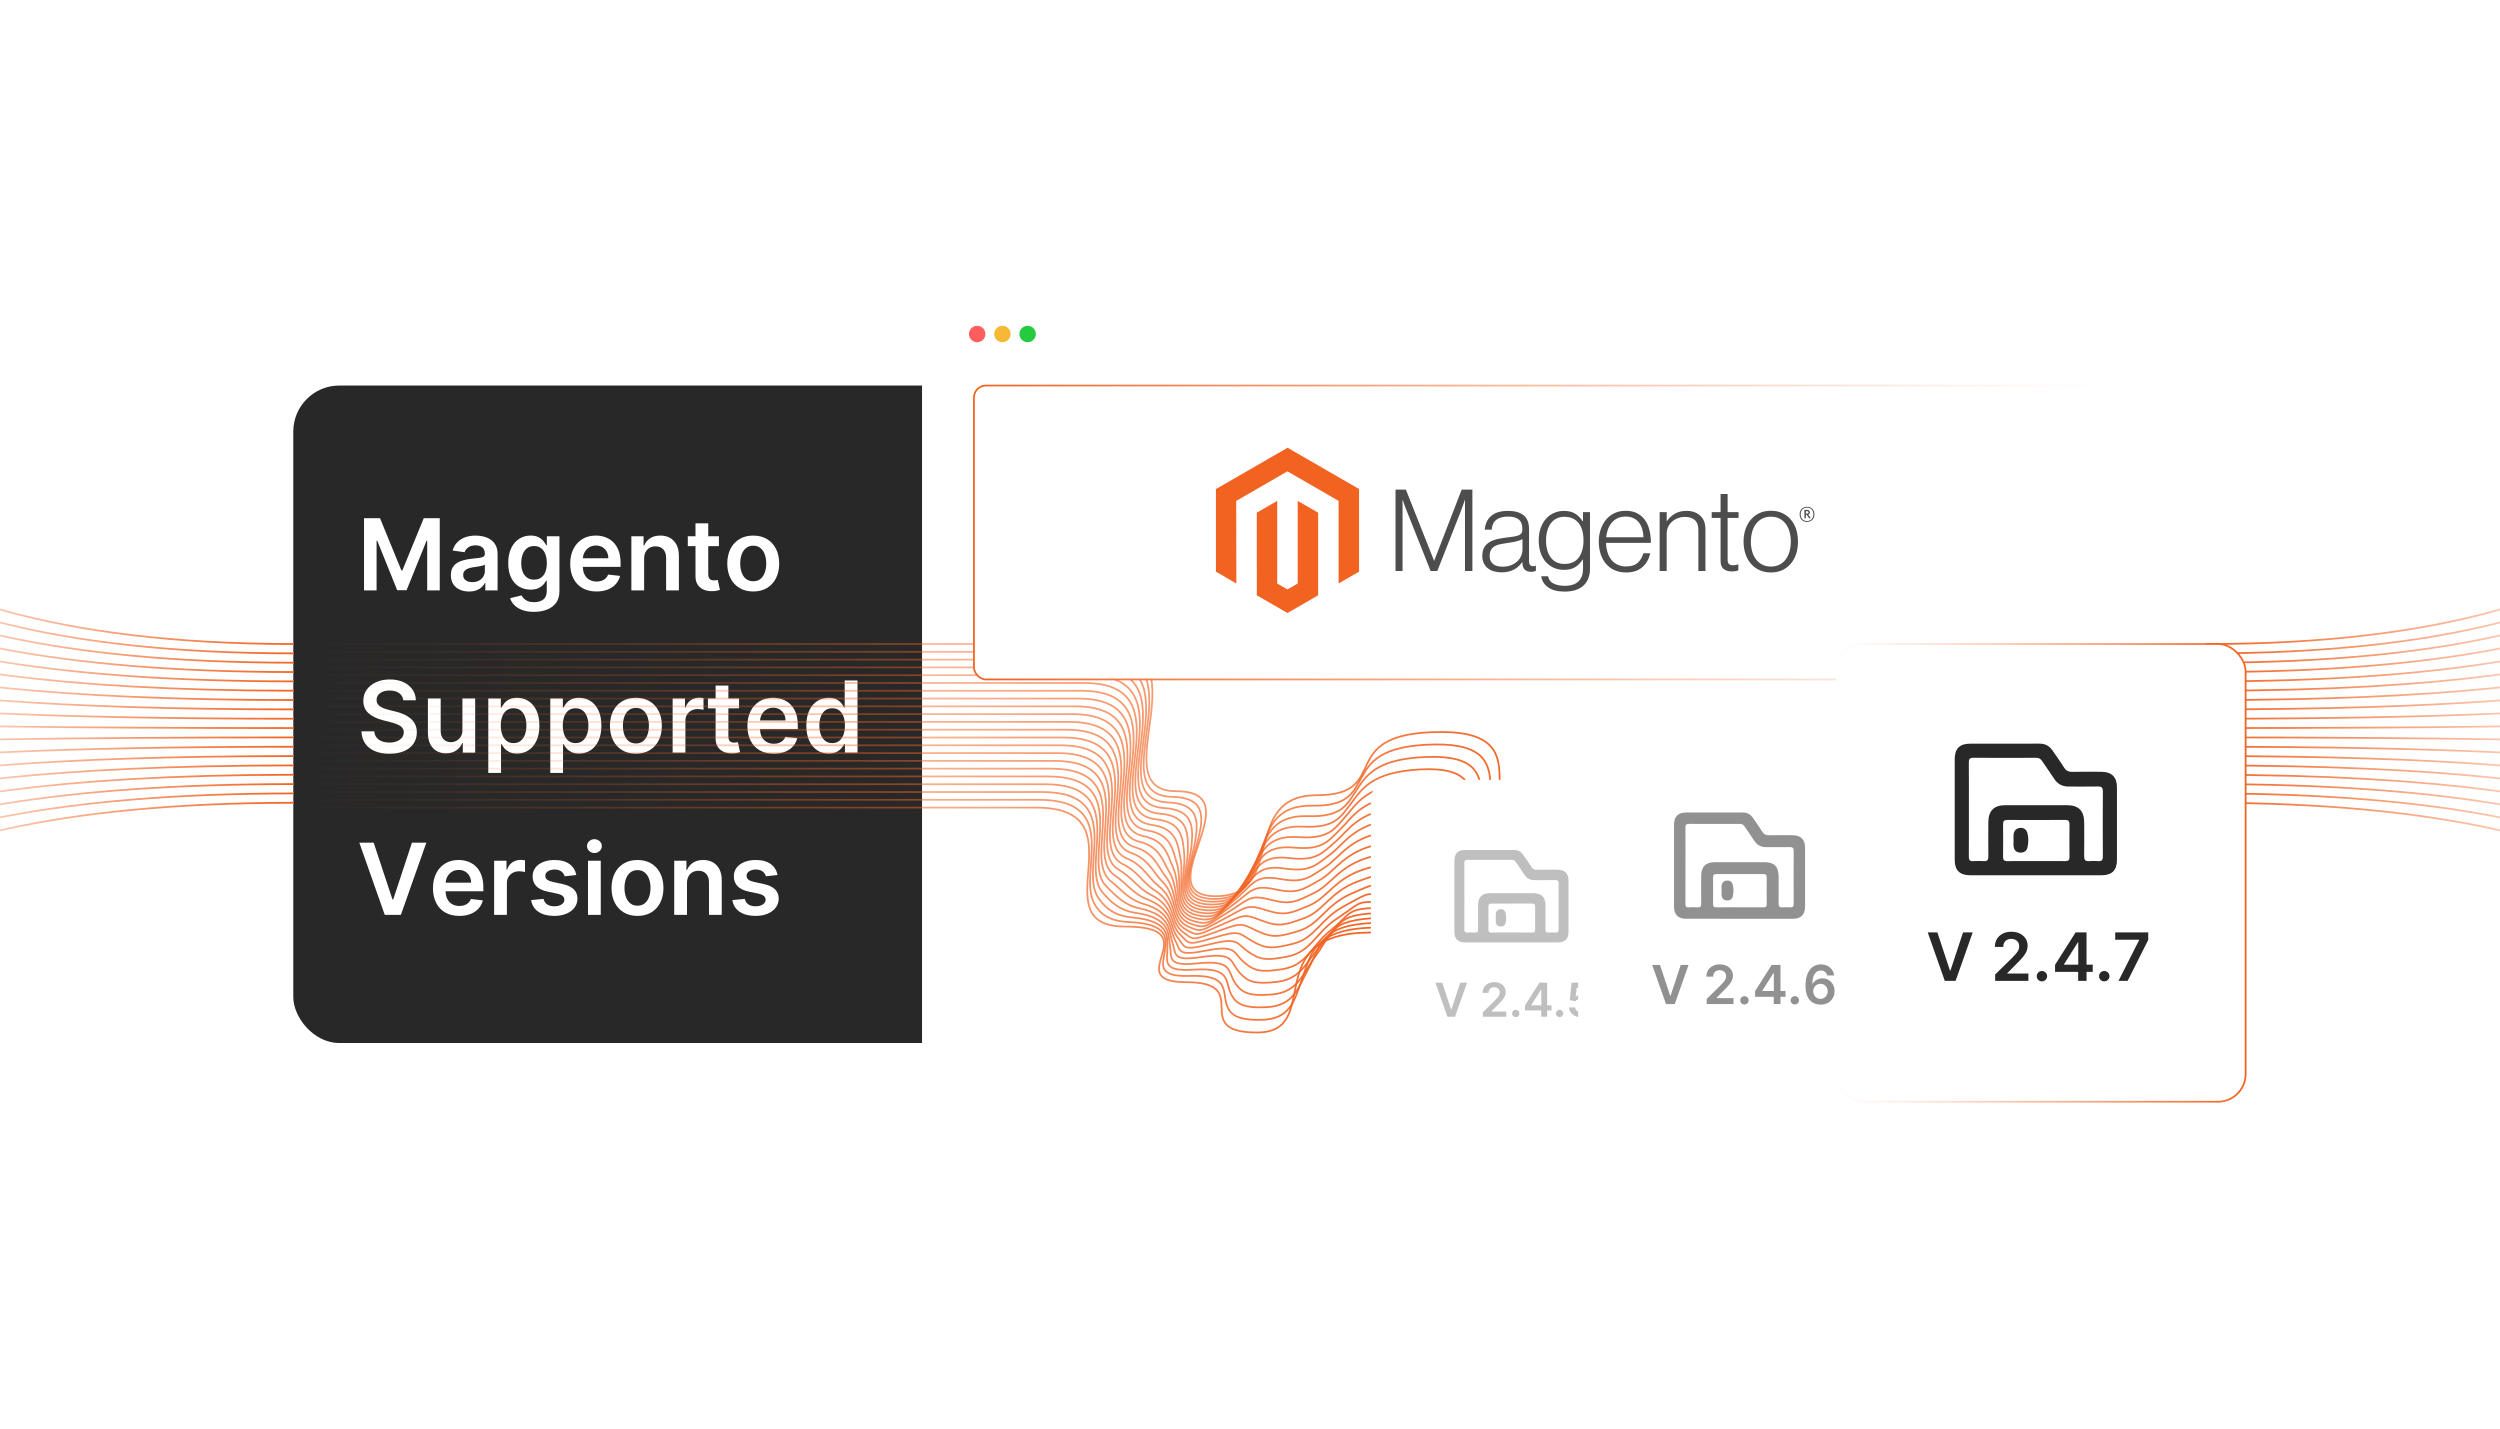 <?xml version="1.0" encoding="UTF-8"?><svg id="b" xmlns="http://www.w3.org/2000/svg" xmlns:xlink="http://www.w3.org/1999/xlink" viewBox="0 0 350 200"><defs><clipPath id="c"><rect width="350" height="200" fill="none"/></clipPath><linearGradient id="d" x1="-855.748" y1="75.621" x2="-783.024" y2="75.621" gradientTransform="translate(-474.172) rotate(-180) scale(1 -1)" gradientUnits="userSpaceOnUse"><stop offset="0" stop-color="#f26322" stop-opacity="0"/><stop offset=".099" stop-color="#f26322" stop-opacity=".062"/><stop offset=".288" stop-color="#f26322" stop-opacity=".224"/><stop offset=".549" stop-color="#f26322" stop-opacity=".487"/><stop offset=".868" stop-color="#f26322" stop-opacity=".844"/><stop offset="1" stop-color="#f26322"/></linearGradient><linearGradient id="e" x1="-855.747" y1="78.472" y2="78.472" xlink:href="#d"/><linearGradient id="f" x1="-855.747" y1="81.324" y2="81.324" xlink:href="#d"/><linearGradient id="g" x1="-855.746" y1="84.174" y2="84.174" xlink:href="#d"/><linearGradient id="h" x1="-855.745" y1="87.025" y2="87.025" xlink:href="#d"/><linearGradient id="i" x1="-855.744" y1="89.874" y2="89.874" xlink:href="#d"/><linearGradient id="j" x1="-855.74" y1="92.722" x2="-783.024" y2="92.722" xlink:href="#d"/><linearGradient id="k" x1="-855.733" y1="95.567" y2="95.567" xlink:href="#d"/><linearGradient id="l" x1="-855.715" y1="98.407" y2="98.407" xlink:href="#d"/><linearGradient id="m" x1="-855.663" y1="101.243" y2="101.243" xlink:href="#d"/><linearGradient id="n" x1="-855.671" y1="104.088" y2="104.088" xlink:href="#d"/><linearGradient id="o" x1="-855.717" y1="106.924" y2="106.924" xlink:href="#d"/><linearGradient id="p" x1="-855.734" y1="109.765" y2="109.765" xlink:href="#d"/><linearGradient id="q" x1="-855.741" y1="112.61" y2="112.61" xlink:href="#d"/><linearGradient id="r" x1="-855.744" y1="115.458" y2="115.458" xlink:href="#d"/><linearGradient id="s" x1="-855.745" y1="118.307" y2="118.307" xlink:href="#d"/><linearGradient id="t" x1="-855.746" y1="121.157" y2="121.157" xlink:href="#d"/><linearGradient id="u" x1="-855.747" y1="124.008" y2="124.008" xlink:href="#d"/><filter id="v" x="122.446" y="32.686" width="185.76" height="134.88" filterUnits="userSpaceOnUse"><feOffset dx="0" dy="0"/><feGaussianBlur result="w" stdDeviation="2.064"/><feFlood flood-color="#f26322" flood-opacity=".3"/><feComposite in2="w" operator="in"/><feComposite in="SourceGraphic"/></filter><linearGradient id="x" x1="41.061" y1="107.816" x2="215.422" y2="107.816" gradientUnits="userSpaceOnUse"><stop offset="0" stop-color="#f26322" stop-opacity="0"/><stop offset=".099" stop-color="#f26322" stop-opacity=".062"/><stop offset=".288" stop-color="#f26322" stop-opacity=".224"/><stop offset=".549" stop-color="#f26322" stop-opacity=".487"/><stop offset=".868" stop-color="#f26322" stop-opacity=".844"/><stop offset="1" stop-color="#f26322"/></linearGradient><linearGradient id="y" x1="41.061" y1="108.554" x2="214.303" y2="108.554" gradientTransform="matrix(1,0,0,1,0,0)" xlink:href="#d"/><linearGradient id="z" x1="41.061" y1="109.294" x2="213.185" y2="109.294" gradientUnits="userSpaceOnUse"><stop offset="0" stop-color="#f26322" stop-opacity="0"/><stop offset=".099" stop-color="#f26322" stop-opacity=".062"/><stop offset=".288" stop-color="#f26322" stop-opacity=".224"/><stop offset=".549" stop-color="#f26322" stop-opacity=".487"/><stop offset=".868" stop-color="#f26322" stop-opacity=".844"/><stop offset="1" stop-color="#f26322"/></linearGradient><linearGradient id="aa" x1="41.061" y1="110.037" x2="212.066" y2="110.037" gradientTransform="matrix(1,0,0,1,0,0)" xlink:href="#d"/><linearGradient id="ab" y1="110.783" x2="210.947" y2="110.783" xlink:href="#z"/><linearGradient id="ac" x1="41.061" y1="111.532" x2="209.829" y2="111.532" gradientTransform="matrix(1,0,0,1,0,0)" xlink:href="#d"/><linearGradient id="ad" x1="41.061" y1="112.287" x2="208.71" y2="112.287" gradientUnits="userSpaceOnUse"><stop offset="0" stop-color="#f26322" stop-opacity="0"/><stop offset=".099" stop-color="#f26322" stop-opacity=".062"/><stop offset=".288" stop-color="#f26322" stop-opacity=".224"/><stop offset=".549" stop-color="#f26322" stop-opacity=".487"/><stop offset=".868" stop-color="#f26322" stop-opacity=".844"/><stop offset="1" stop-color="#f26322"/></linearGradient><linearGradient id="ae" x1="41.061" y1="113.046" x2="207.591" y2="113.046" gradientTransform="matrix(1,0,0,1,0,0)" xlink:href="#d"/><linearGradient id="af" y1="113.814" x2="206.473" y2="113.814" xlink:href="#z"/><linearGradient id="ag" x1="41.061" y1="114.59" x2="205.354" y2="114.59" gradientTransform="matrix(1,0,0,1,0,0)" xlink:href="#d"/><linearGradient id="ah" y1="115.379" x2="204.236" y2="115.379" xlink:href="#ad"/><linearGradient id="ai" x1="41.061" y1="116.183" x2="203.117" y2="116.183" gradientTransform="matrix(1,0,0,1,0,0)" xlink:href="#d"/><linearGradient id="aj" y1="117.005" x2="201.998" y2="117.005" xlink:href="#ad"/><linearGradient id="ak" y1="117.849" x2="200.88" y2="117.849" xlink:href="#z"/><linearGradient id="al" y1="119.034" x2="199.761" y2="119.034" xlink:href="#z"/><linearGradient id="am" x1="41.061" y1="120.393" x2="198.642" y2="120.393" gradientTransform="matrix(1,0,0,1,0,0)" xlink:href="#d"/><linearGradient id="an" x1="41.061" y1="121.764" x2="197.524" y2="121.764" gradientTransform="matrix(1,0,0,1,0,0)" xlink:href="#d"/><linearGradient id="ao" x1="41.061" y1="123.148" x2="196.405" y2="123.148" gradientTransform="matrix(1,0,0,1,0,0)" xlink:href="#d"/><linearGradient id="ap" x1="41.061" y1="124.546" x2="195.286" y2="124.546" gradientTransform="matrix(1,0,0,1,0,0)" xlink:href="#d"/><linearGradient id="aq" y1="125.957" x2="194.168" y2="125.957" xlink:href="#z"/><linearGradient id="ar" x1="41.061" y1="127.377" x2="193.049" y2="127.377" gradientTransform="matrix(1,0,0,1,0,0)" xlink:href="#d"/><linearGradient id="as" x1="41.061" y1="128.806" x2="191.931" y2="128.806" gradientUnits="userSpaceOnUse"><stop offset="0" stop-color="#f26322" stop-opacity="0"/><stop offset=".099" stop-color="#f26322" stop-opacity=".062"/><stop offset=".288" stop-color="#f26322" stop-opacity=".224"/><stop offset=".549" stop-color="#f26322" stop-opacity=".487"/><stop offset=".868" stop-color="#f26322" stop-opacity=".844"/><stop offset="1" stop-color="#f26322"/></linearGradient><filter id="at" x="186.734" y="104.174" width="50.4" height="55.2" filterUnits="userSpaceOnUse"><feOffset dx="0" dy="0"/><feGaussianBlur result="au" stdDeviation="1.595"/><feFlood flood-color="#aaa" flood-opacity=".3"/><feComposite in2="au" operator="in"/><feComposite in="SourceGraphic"/></filter><linearGradient id="av" x1="136.228" y1="74.55" x2="294.353" y2="74.55" gradientUnits="userSpaceOnUse"><stop offset="0" stop-color="#f26322"/><stop offset=".132" stop-color="#f26322" stop-opacity=".844"/><stop offset=".451" stop-color="#f26322" stop-opacity=".487"/><stop offset=".712" stop-color="#f26322" stop-opacity=".224"/><stop offset=".901" stop-color="#f26322" stop-opacity=".062"/><stop offset="1" stop-color="#f26322" stop-opacity="0"/></linearGradient><filter id="aw" x="215.302" y="96.742" width="57.6" height="63.36" filterUnits="userSpaceOnUse"><feOffset dx="0" dy="0"/><feGaussianBlur result="ax" stdDeviation="1.833"/><feFlood flood-color="#aaa" flood-opacity=".3"/><feComposite in2="ax" operator="in"/><feComposite in="SourceGraphic"/></filter><filter id="ay" x="250.606" y="83.566" width="70.08" height="77.28" filterUnits="userSpaceOnUse"><feOffset dx="0" dy="0"/><feGaussianBlur result="az" stdDeviation="2.064"/><feFlood flood-color="#f26322" flood-opacity=".3"/><feComposite in2="az" operator="in"/><feComposite in="SourceGraphic"/></filter><linearGradient id="ba" x1="256.915" y1="122.204" x2="314.513" y2="122.204" gradientTransform="matrix(1,0,0,1,0,0)" xlink:href="#d"/><filter id="bb" x="249.994" y="82.954" width="72" height="78.72" filterUnits="userSpaceOnUse"><feOffset dx="0" dy="0"/><feGaussianBlur result="bc" stdDeviation="2.269"/><feFlood flood-color="#aaa" flood-opacity=".3"/><feComposite in2="bc" operator="in"/><feComposite in="SourceGraphic"/></filter><linearGradient id="bd" x1="-31.576" y1="75.621" x2="41.148" y2="75.621" gradientTransform="matrix(1,0,0,1,0,0)" xlink:href="#d"/><linearGradient id="be" x1="-31.576" y1="78.472" x2="41.148" y2="78.472" gradientTransform="matrix(1,0,0,1,0,0)" xlink:href="#d"/><linearGradient id="bf" x1="-31.575" y1="81.324" x2="41.148" y2="81.324" gradientTransform="matrix(1,0,0,1,0,0)" xlink:href="#d"/><linearGradient id="bg" x1="-31.575" y1="84.174" x2="41.148" y2="84.174" gradientTransform="matrix(1,0,0,1,0,0)" xlink:href="#d"/><linearGradient id="bh" x1="-31.574" y1="87.025" x2="41.148" y2="87.025" gradientTransform="matrix(1,0,0,1,0,0)" xlink:href="#d"/><linearGradient id="bi" x1="-31.572" y1="89.874" x2="41.148" y2="89.874" gradientTransform="matrix(1,0,0,1,0,0)" xlink:href="#d"/><linearGradient id="bj" x1="-31.569" y1="92.722" x2="41.148" y2="92.722" gradientTransform="matrix(1,0,0,1,0,0)" xlink:href="#d"/><linearGradient id="bk" x1="-31.561" y1="95.567" x2="41.148" y2="95.567" gradientTransform="matrix(1,0,0,1,0,0)" xlink:href="#d"/><linearGradient id="bl" x1="-31.543" y1="98.407" x2="41.148" y2="98.407" gradientTransform="matrix(1,0,0,1,0,0)" xlink:href="#d"/><linearGradient id="bm" x1="-31.491" y1="101.243" x2="41.148" y2="101.243" gradientTransform="matrix(1,0,0,1,0,0)" xlink:href="#d"/><linearGradient id="bn" x1="-31.499" y1="104.088" x2="41.148" y2="104.088" gradientTransform="matrix(1,0,0,1,0,0)" xlink:href="#d"/><linearGradient id="bo" x1="-31.546" y1="106.924" x2="41.148" y2="106.924" gradientTransform="matrix(1,0,0,1,0,0)" xlink:href="#d"/><linearGradient id="bp" x1="-31.562" y1="109.765" x2="41.148" y2="109.765" gradientTransform="matrix(1,0,0,1,0,0)" xlink:href="#d"/><linearGradient id="bq" x1="-31.569" y1="112.61" x2="41.148" y2="112.61" gradientTransform="matrix(1,0,0,1,0,0)" xlink:href="#d"/><linearGradient id="br" x1="-31.572" y1="115.458" x2="41.148" y2="115.458" gradientTransform="matrix(1,0,0,1,0,0)" xlink:href="#d"/><linearGradient id="bs" x1="-31.574" y1="118.307" x2="41.148" y2="118.307" gradientTransform="matrix(1,0,0,1,0,0)" xlink:href="#d"/><linearGradient id="bt" x1="-31.575" y1="121.157" x2="41.148" y2="121.157" gradientTransform="matrix(1,0,0,1,0,0)" xlink:href="#d"/><linearGradient id="bu" x1="-31.576" y1="124.008" x2="41.148" y2="124.008" gradientTransform="matrix(1,0,0,1,0,0)" xlink:href="#d"/></defs><g clip-path="url(#c)"><path d="M381.453,60.97s-4.288,29.196-72.601,29.196" fill="none" stroke="url(#d)" stroke-miterlimit="10" stroke-width=".249"/><path d="M381.453,65.368s-4.288,26.105-72.601,26.105" fill="none" stroke="url(#e)" stroke-miterlimit="10" stroke-width=".249"/><path d="M381.453,69.766s-4.288,23.014-72.601,23.014" fill="none" stroke="url(#f)" stroke-miterlimit="10" stroke-width=".249"/><path d="M381.453,74.163s-4.288,19.924-72.601,19.924" fill="none" stroke="url(#g)" stroke-miterlimit="10" stroke-width=".249"/><path d="M381.453,78.561s-4.288,16.833-72.601,16.833" fill="none" stroke="url(#h)" stroke-miterlimit="10" stroke-width=".249"/><path d="M381.453,82.959s-4.288,13.742-72.601,13.742" fill="none" stroke="url(#i)" stroke-miterlimit="10" stroke-width=".249"/><path d="M381.453,87.357s-4.288,10.652-72.601,10.652" fill="none" stroke="url(#j)" stroke-miterlimit="10" stroke-width=".249"/><path d="M381.453,91.754s-4.288,7.561-72.601,7.561" fill="none" stroke="url(#k)" stroke-miterlimit="10" stroke-width=".249"/><path d="M381.453,96.152s-4.288,4.471-72.601,4.471" fill="none" stroke="url(#l)" stroke-miterlimit="10" stroke-width=".249"/><path d="M381.453,100.55s-4.288,1.38-72.601,1.38" fill="none" stroke="url(#m)" stroke-miterlimit="10" stroke-width=".249"/><path d="M381.453,104.948s-4.288-1.711-72.601-1.711" fill="none" stroke="url(#n)" stroke-miterlimit="10" stroke-width=".249"/><path d="M381.453,109.345s-4.288-4.801-72.601-4.801" fill="none" stroke="url(#o)" stroke-miterlimit="10" stroke-width=".249"/><path d="M381.453,113.743s-4.288-7.892-72.601-7.892" fill="none" stroke="url(#p)" stroke-miterlimit="10" stroke-width=".249"/><path d="M381.453,118.141s-4.288-10.982-72.601-10.982" fill="none" stroke="url(#q)" stroke-miterlimit="10" stroke-width=".249"/><path d="M381.453,122.539s-4.288-14.073-72.601-14.073" fill="none" stroke="url(#r)" stroke-miterlimit="10" stroke-width=".249"/><path d="M381.453,126.936s-4.288-17.164-72.601-17.164" fill="none" stroke="url(#s)" stroke-miterlimit="10" stroke-width=".249"/><path d="M381.453,131.334s-4.288-20.254-72.601-20.254" fill="none" stroke="url(#t)" stroke-miterlimit="10" stroke-width=".249"/><path d="M381.453,135.732s-4.288-23.345-72.601-23.345" fill="none" stroke="url(#u)" stroke-miterlimit="10" stroke-width=".249"/><rect x="41.061" y="53.975" width="163.063" height="92.049" rx="6.446" ry="6.446" fill="#282828"/><rect x="129.086" y="39.078" width="172.638" height="121.844" rx="5.442" ry="5.442" fill="#fff" filter="url(#v)"/><circle cx="136.806" cy="46.762" r="1.151" fill="#ff5d5e"/><circle cx="140.338" cy="46.762" r="1.151" fill="#f5b935"/><circle cx="143.87" cy="46.762" r="1.151" fill="#24cb3f"/><path d="M50.963,72.552h2.24l3.001,7.324h.118l3.001-7.324h2.241v10.107h-1.757v-6.944h-.094l-2.793,6.914h-1.312l-2.793-6.929h-.094v6.958h-1.757v-10.107Z" fill="#fff"/><path d="M65.66,82.812c-.48,0-.912-.086-1.295-.259-.383-.173-.686-.429-.908-.768-.222-.339-.333-.757-.333-1.253,0-.428.079-.781.237-1.061.158-.28.373-.503.646-.671.273-.168.582-.295.926-.382.344-.087.7-.15,1.068-.19.444-.046.804-.088,1.081-.126.276-.038.478-.097.605-.178.127-.081.19-.206.19-.377v-.03c0-.372-.11-.66-.331-.863-.22-.204-.538-.306-.952-.306-.438,0-.784.095-1.039.286s-.427.416-.516.676l-1.668-.237c.131-.461.349-.847.651-1.158.303-.31.673-.544,1.11-.701s.921-.234,1.451-.234c.365,0,.729.043,1.091.128s.692.226.992.422c.299.196.54.461.723.797.183.336.274.755.274,1.259v5.073h-1.717v-1.042h-.059c-.109.211-.261.407-.457.59s-.441.329-.735.44c-.294.11-.639.165-1.034.165ZM66.124,81.499c.359,0,.67-.072.933-.215s.466-.333.609-.57.215-.495.215-.775v-.893c-.056.046-.151.088-.284.128-.133.04-.282.074-.446.104-.165.029-.328.056-.489.079s-.301.043-.419.06c-.267.036-.505.095-.716.177-.21.083-.377.197-.498.343-.122.146-.183.335-.183.565,0,.329.12.578.36.745.24.168.546.252.918.252Z" fill="#fff"/><path d="M74.76,85.66c-.642,0-1.193-.086-1.653-.259-.461-.173-.831-.404-1.11-.694-.28-.29-.474-.61-.583-.962l1.609-.39c.072.148.178.295.316.442.138.146.325.268.56.365.235.097.532.145.891.145.507,0,.926-.123,1.259-.368.332-.245.498-.647.498-1.206v-1.437h-.089c-.092.185-.226.373-.402.568-.176.194-.408.357-.696.488-.288.132-.649.198-1.083.198-.583,0-1.109-.138-1.581-.412-.472-.275-.847-.686-1.125-1.234-.278-.548-.417-1.235-.417-2.061,0-.833.139-1.536.417-2.11.278-.574.654-1.01,1.128-1.308.474-.298,1.002-.447,1.584-.447.444,0,.81.075,1.098.225.288.15.518.329.689.538s.301.405.39.59h.099v-1.254h1.762v7.704c0,.648-.155,1.184-.464,1.609-.31.424-.732.742-1.269.952s-1.145.316-1.826.316ZM74.775,81.149c.378,0,.701-.092.967-.276.267-.184.469-.449.607-.794.138-.346.207-.76.207-1.244,0-.477-.068-.895-.205-1.253-.137-.359-.337-.638-.602-.837-.265-.199-.59-.298-.975-.298-.398,0-.731.103-.997.311-.267.207-.467.491-.602.851s-.202.769-.202,1.227c0,.464.068.87.205,1.216.137.347.339.617.607.81s.598.289.99.289Z" fill="#fff"/><path d="M83.51,82.807c-.76,0-1.415-.159-1.967-.476s-.975-.768-1.27-1.353c-.296-.584-.444-1.272-.444-2.065,0-.78.149-1.465.447-2.056.297-.59.714-1.051,1.251-1.382.536-.331,1.166-.496,1.89-.496.467,0,.909.075,1.325.225.416.15.785.381,1.105.693s.573.71.757,1.192.276,1.055.276,1.72v.548h-6.213v-1.204h4.501c-.003-.342-.078-.647-.222-.915-.145-.268-.346-.479-.605-.634-.258-.154-.559-.232-.901-.232-.365,0-.686.088-.962.264-.276.176-.491.406-.644.691-.153.285-.231.597-.234.935v1.051c0,.441.081.819.242,1.133.161.314.386.554.676.721.29.166.628.249,1.017.249.26,0,.495-.037.706-.111.21-.074.393-.184.548-.329.154-.144.272-.324.35-.538l1.668.188c-.105.441-.305.825-.6,1.152-.294.327-.67.581-1.127.76-.458.18-.981.269-1.569.269Z" fill="#fff"/><path d="M90.178,78.218v4.441h-1.787v-7.581h1.708v1.288h.089c.174-.424.453-.762.836-1.012s.858-.375,1.424-.375c.523,0,.98.112,1.37.335.39.224.692.548.908.973.215.424.321.939.318,1.544v4.827h-1.786v-4.55c0-.506-.131-.903-.393-1.19-.262-.286-.623-.429-1.083-.429-.313,0-.59.068-.832.205-.242.137-.431.334-.568.59-.136.257-.205.568-.205.933Z" fill="#fff"/><path d="M100.649,75.079v1.382h-4.357v-1.382h4.357ZM97.368,73.263h1.787v7.116c0,.24.037.424.111.55.074.127.172.213.293.259.122.046.257.069.405.069.112,0,.215-.008.309-.025s.166-.031.215-.044l.301,1.397c-.095.033-.231.069-.407.109-.176.04-.391.062-.644.069-.447.013-.851-.055-1.209-.205-.358-.15-.643-.383-.851-.698-.209-.316-.312-.711-.309-1.185v-7.413Z" fill="#fff"/><path d="M105.452,82.807c-.74,0-1.382-.163-1.925-.488s-.963-.782-1.261-1.367c-.298-.585-.447-1.27-.447-2.053,0-.783.149-1.469.447-2.058.297-.589.718-1.046,1.261-1.372s1.185-.489,1.925-.489,1.382.163,1.925.489c.542.326.963.783,1.261,1.372s.447,1.275.447,2.058c0,.783-.149,1.468-.447,2.053s-.718,1.042-1.261,1.367c-.543.326-1.185.488-1.925.488ZM105.461,81.376c.401,0,.737-.111,1.007-.333.27-.222.471-.52.605-.896.133-.375.2-.792.2-1.253,0-.464-.066-.884-.2-1.261-.133-.377-.335-.677-.605-.901-.27-.224-.606-.335-1.007-.335-.411,0-.752.112-1.024.335-.272.224-.474.524-.607.901-.133.377-.2.797-.2,1.261,0,.461.067.878.2,1.253.133.376.335.674.607.896s.613.333,1.024.333Z" fill="#fff"/><path d="M56.456,98.04c-.046-.431-.239-.767-.58-1.007-.34-.24-.782-.36-1.325-.36-.382,0-.71.058-.982.173s-.482.272-.626.469c-.145.197-.219.423-.222.676,0,.21.048.393.145.548.097.154.23.285.398.392.168.107.353.197.558.269.204.072.41.133.617.183l.948.237c.381.089.749.209,1.103.36.353.151.671.342.952.572.281.231.504.508.669.835.165.325.247.707.247,1.145,0,.593-.151,1.113-.454,1.562s-.739.799-1.31,1.051-1.261.378-2.07.378c-.787,0-1.468-.122-2.045-.365-.578-.244-1.028-.599-1.353-1.066-.324-.467-.499-1.036-.525-1.707h1.801c.026.352.135.644.326.878s.44.408.748.523.652.173,1.034.173c.398,0,.748-.06,1.048-.181.301-.12.537-.288.709-.503.171-.216.258-.468.261-.758-.003-.263-.081-.481-.232-.654-.151-.172-.362-.317-.634-.434-.272-.117-.588-.222-.95-.314l-1.15-.296c-.833-.214-1.49-.539-1.972-.975s-.723-1.016-.723-1.74c0-.595.162-1.117.486-1.565.324-.447.766-.795,1.325-1.044.559-.248,1.192-.373,1.9-.373.717,0,1.347.124,1.888.373.541.248.966.592,1.276,1.031.309.439.469.943.478,1.513h-1.762Z" fill="#fff"/><path d="M64.737,102.181v-4.392h1.787v7.581h-1.732v-1.348h-.079c-.171.425-.451.771-.841,1.042-.39.27-.87.404-1.438.404-.497,0-.935-.111-1.315-.333-.38-.222-.677-.546-.891-.973-.214-.426-.321-.941-.321-1.547v-4.827h1.787v4.55c0,.48.131.862.395,1.145.263.282.609.424,1.037.424.263,0,.518-.065.765-.192.247-.128.45-.32.61-.575.159-.255.239-.574.239-.96Z" fill="#fff"/><path d="M68.359,108.212v-10.423h1.757v1.254h.103c.092-.185.222-.381.39-.59.168-.209.395-.388.681-.538.286-.149.651-.225,1.095-.225.586,0,1.115.149,1.587.447s.847.737,1.125,1.317c.278.581.417,1.292.417,2.135,0,.832-.136,1.54-.409,2.122-.273.582-.645,1.026-1.116,1.332-.47.307-1.003.459-1.599.459-.435,0-.795-.072-1.081-.217s-.516-.32-.689-.525c-.173-.206-.307-.4-.402-.585h-.074v4.037h-1.787ZM70.111,101.579c0,.49.07.92.21,1.288.14.368.342.655.607.861.265.205.586.309.965.309.395,0,.725-.106.992-.318.267-.213.468-.504.605-.874.137-.37.205-.792.205-1.266,0-.471-.067-.889-.203-1.254-.135-.365-.335-.651-.602-.858-.266-.207-.599-.311-.997-.311-.382,0-.706.101-.972.301-.267.201-.468.482-.605.844-.136.362-.205.788-.205,1.278Z" fill="#fff"/><path d="M77.04,108.212v-10.423h1.757v1.254h.103c.092-.185.222-.381.39-.59.168-.209.395-.388.681-.538.286-.149.651-.225,1.095-.225.586,0,1.115.149,1.587.447s.847.737,1.125,1.317c.278.581.417,1.292.417,2.135,0,.832-.136,1.54-.409,2.122-.273.582-.645,1.026-1.116,1.332-.47.307-1.003.459-1.599.459-.435,0-.795-.072-1.081-.217s-.516-.32-.689-.525c-.173-.206-.307-.4-.402-.585h-.074v4.037h-1.787ZM78.792,101.579c0,.49.07.92.21,1.288.14.368.342.655.607.861.265.205.586.309.965.309.395,0,.725-.106.992-.318.267-.213.468-.504.605-.874.137-.37.205-.792.205-1.266,0-.471-.067-.889-.203-1.254-.135-.365-.335-.651-.602-.858-.266-.207-.599-.311-.997-.311-.382,0-.706.101-.972.301-.267.201-.468.482-.605.844-.136.362-.205.788-.205,1.278Z" fill="#fff"/><path d="M89.027,105.518c-.74,0-1.382-.163-1.925-.489-.543-.325-.963-.781-1.261-1.367-.298-.585-.447-1.27-.447-2.053,0-.783.149-1.469.447-2.058.297-.589.718-1.046,1.261-1.372s1.185-.489,1.925-.489,1.382.163,1.925.489c.542.326.963.783,1.261,1.372s.447,1.275.447,2.058c0,.783-.149,1.468-.447,2.053-.298.586-.718,1.042-1.261,1.367-.543.326-1.185.489-1.925.489ZM89.037,104.086c.401,0,.737-.111,1.007-.333.27-.222.471-.52.605-.895s.2-.793.2-1.254c0-.464-.066-.884-.2-1.261-.133-.377-.335-.677-.605-.901-.27-.224-.606-.335-1.007-.335-.411,0-.752.112-1.024.335-.272.224-.474.524-.607.901-.133.377-.2.797-.2,1.261,0,.461.067.879.2,1.254.133.375.335.674.607.895s.613.333,1.024.333Z" fill="#fff"/><path d="M94.169,105.369v-7.581h1.732v1.264h.079c.138-.438.376-.776.713-1.014.337-.239.723-.358,1.157-.358.099,0,.209.004.333.012s.226.021.309.037v1.644c-.076-.026-.195-.05-.358-.072-.163-.021-.32-.032-.471-.032-.326,0-.618.07-.876.21-.258.14-.461.333-.609.58-.148.247-.222.531-.222.854v4.457h-1.787Z" fill="#fff"/><path d="M103.467,97.789v1.382h-4.357v-1.382h4.357ZM100.185,95.973h1.787v7.116c0,.24.037.424.111.551.074.126.172.213.293.259.122.046.257.069.405.069.112,0,.215-.009.309-.024.094-.017.166-.031.215-.045l.301,1.397c-.095.033-.231.069-.407.108-.176.04-.391.062-.644.069-.447.014-.851-.055-1.209-.205-.358-.149-.643-.382-.851-.698-.209-.315-.312-.71-.309-1.185v-7.412Z" fill="#fff"/><path d="M108.318,105.518c-.76,0-1.415-.159-1.967-.477s-.975-.769-1.27-1.353c-.296-.584-.444-1.272-.444-2.065,0-.779.149-1.464.447-2.055.297-.59.714-1.051,1.251-1.382.536-.331,1.166-.496,1.89-.496.467,0,.909.075,1.325.225.416.15.785.381,1.105.693s.573.71.757,1.192.276,1.055.276,1.72v.548h-6.213v-1.204h4.501c-.003-.342-.078-.647-.222-.915-.145-.268-.346-.479-.605-.634-.258-.154-.559-.232-.901-.232-.365,0-.686.088-.962.264-.276.176-.491.406-.644.691-.153.285-.231.597-.234.935v1.052c0,.44.081.818.242,1.132.161.315.386.555.676.721s.628.249,1.017.249c.26,0,.495-.036.706-.11.21-.074.393-.184.548-.328.154-.144.272-.324.35-.538l1.668.188c-.105.44-.305.825-.6,1.152s-.67.581-1.127.76c-.458.18-.981.27-1.569.27Z" fill="#fff"/><path d="M116.012,105.502c-.596,0-1.128-.152-1.599-.459-.47-.306-.842-.75-1.115-1.332s-.41-1.29-.41-2.122c0-.842.139-1.554.417-2.135.278-.581.654-1.02,1.128-1.317.474-.298,1.002-.447,1.584-.447.444,0,.81.075,1.096.225.286.15.513.329.681.538.168.209.298.405.39.59h.074v-3.781h1.792v10.107h-1.757v-1.194h-.109c-.092.185-.225.379-.399.585-.175.205-.405.381-.691.525-.287.144-.647.217-1.081.217ZM116.511,104.037c.378,0,.701-.103.967-.309.267-.206.469-.493.607-.861s.207-.798.207-1.288-.068-.916-.205-1.278-.337-.643-.602-.844-.59-.301-.975-.301c-.398,0-.731.103-.997.311-.267.207-.467.493-.602.858s-.202.783-.202,1.254c0,.474.068.895.205,1.266.137.37.339.661.607.874.268.212.598.318.99.318Z" fill="#fff"/><path d="M52.315,117.972l2.63,7.956h.103l2.626-7.956h2.014l-3.563,10.107h-2.26l-3.559-10.107h2.009Z" fill="#fff"/><path d="M64.297,128.227c-.76,0-1.415-.159-1.967-.477s-.975-.769-1.27-1.353c-.296-.584-.444-1.272-.444-2.065,0-.779.149-1.465.447-2.056.297-.59.714-1.051,1.251-1.382.536-.33,1.166-.495,1.89-.495.467,0,.909.074,1.325.225.416.149.785.381,1.105.693s.573.709.757,1.191.276,1.056.276,1.72v.548h-6.213v-1.204h4.501c-.003-.342-.078-.647-.222-.915-.145-.269-.346-.479-.605-.635-.258-.154-.559-.231-.901-.231-.365,0-.686.088-.962.264s-.491.406-.644.691c-.153.284-.231.596-.234.935v1.052c0,.44.081.818.242,1.132.161.315.386.555.676.721s.628.249,1.017.249c.26,0,.495-.036.706-.11.21-.074.393-.184.548-.328.154-.144.272-.324.35-.538l1.668.188c-.105.44-.305.825-.6,1.152s-.67.581-1.127.76c-.458.18-.981.27-1.569.27Z" fill="#fff"/><path d="M69.178,128.079v-7.58h1.732v1.263h.079c.138-.438.376-.775.713-1.014.337-.238.723-.358,1.157-.358.099,0,.209.005.333.013.123.009.226.021.309.037v1.644c-.076-.026-.195-.05-.358-.071-.163-.021-.32-.032-.471-.032-.326,0-.618.069-.876.21-.258.14-.461.333-.609.579-.148.247-.222.531-.222.855v4.456h-1.787Z" fill="#fff"/><path d="M80.682,122.502l-1.628.178c-.046-.164-.126-.318-.239-.464-.114-.144-.266-.262-.457-.35-.191-.089-.425-.134-.701-.134-.372,0-.683.081-.935.242-.252.161-.376.37-.373.626-.003.221.078.4.244.538.166.139.442.252.827.341l1.293.276c.717.154,1.252.399,1.602.735.351.336.527.774.531,1.317-.003.477-.143.897-.417,1.262-.275.363-.656.646-1.143.851-.487.204-1.046.307-1.678.307-.928,0-1.675-.195-2.24-.585-.566-.39-.903-.934-1.012-1.631l1.742-.168c.079.342.247.601.503.774.257.175.591.262,1.002.262.424,0,.766-.087,1.024-.262.258-.174.388-.39.388-.646,0-.217-.083-.397-.249-.538-.166-.142-.423-.25-.772-.325l-1.293-.272c-.728-.151-1.265-.407-1.614-.768-.349-.36-.522-.816-.519-1.369-.003-.468.124-.873.383-1.217.258-.344.618-.61,1.081-.8s.996-.283,1.602-.283c.888,0,1.588.189,2.1.567.512.378.829.89.95,1.534Z" fill="#fff"/><path d="M83.218,119.423c-.283,0-.526-.096-.73-.286-.204-.19-.306-.42-.306-.686,0-.266.102-.494.306-.684.204-.189.447-.283.73-.283.287,0,.531.096.733.286.203.19.304.42.304.685,0,.267-.101.495-.304.684-.202.19-.446.284-.733.284ZM82.32,128.079v-7.58h1.787v7.58h-1.787Z" fill="#fff"/><path d="M89.249,128.227c-.74,0-1.382-.163-1.925-.489-.543-.325-.963-.781-1.261-1.367-.298-.585-.447-1.27-.447-2.053s.149-1.469.447-2.058c.297-.589.718-1.047,1.261-1.372.543-.326,1.185-.488,1.925-.488s1.382.162,1.925.488c.542.325.963.783,1.261,1.372s.447,1.274.447,2.058-.149,1.468-.447,2.053c-.298.586-.718,1.042-1.261,1.367-.543.326-1.185.489-1.925.489ZM89.259,126.796c.401,0,.737-.111,1.007-.333.27-.222.471-.52.605-.895s.2-.793.2-1.254c0-.464-.066-.884-.2-1.261s-.335-.677-.605-.9c-.27-.224-.606-.336-1.007-.336-.411,0-.752.112-1.024.336s-.474.523-.607.9c-.133.377-.2.797-.2,1.261,0,.461.067.879.2,1.254.133.375.335.674.607.895s.613.333,1.024.333Z" fill="#fff"/><path d="M96.178,123.638v4.441h-1.787v-7.58h1.708v1.288h.089c.174-.425.453-.762.836-1.012s.858-.375,1.424-.375c.523,0,.98.111,1.37.335.39.224.692.548.908.973.215.424.321.94.318,1.545v4.826h-1.786v-4.55c0-.507-.131-.903-.393-1.19s-.623-.43-1.083-.43c-.313,0-.59.068-.832.205-.242.137-.431.333-.568.59-.136.256-.205.567-.205.933Z" fill="#fff"/><path d="M108.856,122.502l-1.628.178c-.046-.164-.126-.318-.239-.464-.114-.144-.266-.262-.457-.35-.191-.089-.425-.134-.701-.134-.372,0-.683.081-.935.242-.252.161-.376.37-.373.626-.003.221.078.4.244.538.166.139.442.252.827.341l1.293.276c.717.154,1.252.399,1.602.735.351.336.527.774.531,1.317-.003.477-.143.897-.417,1.262-.275.363-.656.646-1.143.851-.487.204-1.046.307-1.678.307-.928,0-1.675-.195-2.24-.585-.566-.39-.903-.934-1.012-1.631l1.742-.168c.079.342.247.601.503.774.257.175.591.262,1.002.262.424,0,.766-.087,1.024-.262.258-.174.388-.39.388-.646,0-.217-.083-.397-.249-.538-.166-.142-.423-.25-.772-.325l-1.293-.272c-.728-.151-1.265-.407-1.614-.768-.349-.36-.522-.816-.519-1.369-.003-.468.124-.873.383-1.217.258-.344.618-.61,1.081-.8s.996-.283,1.602-.283c.888,0,1.588.189,2.1.567.512.378.829.89.95,1.534Z" fill="#fff"/><path d="M41.061,90.166h112.844c15.73,0-.183,20.606,10.792,20.606s-4.485,14.695,5.531,14.695,3.26-14.138,14.138-14.138,2.098-8.848,17.462-8.848,1.762,13.423,13.594,13.423" fill="none" stroke="url(#x)" stroke-miterlimit="10" stroke-width=".249"/><path d="M41.061,91.256h112.421c15.529,0,.1,20.107,10.639,20.301,4.41.081,4.4,2.569,3.745,5.434-.902,3.948-3.51,8.755,2.004,8.86,4.433.084,5.356-2.753,6.413-5.886,1.218-3.57,1.917-7.252,7.45-7.168,4.901.074,5.66-1.764,6.774-3.746,1.24-2.217,2.584-4.706,10.337-4.824,14.669-.224,1.749,12.375,13.457,12.375" fill="none" stroke="url(#y)" stroke-miterlimit="10" stroke-width=".249"/><path d="M41.061,92.346h111.998c15.327,0,.382,19.607,10.487,19.996,4.218.162,4.242,2.559,3.8,5.285-.607,3.747-3.043,8.399,2.167,8.608,4.184.167,5.003-2.421,6.261-5.394,1.438-3.397,2.054-6.746,7.329-6.578,4.666.149,5.434-1.552,6.677-3.439,1.386-2.104,2.688-4.617,10.083-4.854,13.973-.448,1.736,11.328,13.321,11.328" fill="none" stroke="url(#z)" stroke-miterlimit="10" stroke-width=".249"/><path d="M41.061,93.437h111.575c15.125,0,.662,19.107,10.335,19.691,4.025.243,4.083,2.553,3.855,5.135-.312,3.553-2.577,8.043,2.33,8.356,3.936.251,4.657-2.088,6.109-4.901,1.664-3.222,2.191-6.24,7.207-5.987,4.431.223,5.207-1.343,6.581-3.131,1.53-1.991,2.791-4.527,9.829-4.884,13.275-.672,1.723,10.28,13.184,10.28" fill="none" stroke="url(#aa)" stroke-miterlimit="10" stroke-width=".249"/><path d="M41.061,94.527h111.152c14.923,0,.941,18.607,10.183,19.386,3.832.323,3.924,2.553,3.911,4.986-.018,3.368-2.11,7.687,2.492,8.104,3.689.335,4.311-1.756,5.957-4.408,1.891-3.047,2.327-5.733,7.086-5.397,4.196.297,4.978-1.133,6.484-2.824,1.673-1.878,2.893-4.438,9.574-4.913,12.576-.895,1.71,9.233,13.048,9.233" fill="none" stroke="url(#ab)" stroke-miterlimit="10" stroke-width=".249"/><path d="M41.061,95.618h110.729c14.721,0,1.219,18.105,10.03,19.082,3.639.403,3.768,2.559,3.966,4.837.278,3.194-1.641,7.33,2.655,7.852,3.442.418,3.966-1.424,5.804-3.916,2.12-2.873,2.462-5.228,6.964-4.806,3.96.371,4.749-.923,6.387-2.517,1.815-1.766,2.994-4.348,9.32-4.943,11.875-1.117,1.697,8.185,12.912,8.185" fill="none" stroke="url(#ac)" stroke-miterlimit="10" stroke-width=".249"/><path d="M41.061,96.708h110.306c14.519,0,1.495,17.603,9.878,18.777,3.445.483,3.617,2.572,4.021,4.687.58,3.032-1.172,6.974,2.817,7.601,3.196.502,3.622-1.091,5.652-3.423,2.35-2.699,2.597-4.722,6.843-4.216,3.724.444,4.52-.713,6.291-2.209,1.957-1.653,3.094-4.258,9.066-4.973,11.173-1.338,1.684,7.138,12.775,7.138" fill="none" stroke="url(#ad)" stroke-miterlimit="10" stroke-width=".249"/><path d="M41.061,97.798h109.883c14.318,0,1.769,17.098,9.726,18.472,3.25.561,3.474,2.59,4.076,4.538.891,2.88-.701,6.618,2.98,7.349,2.952.586,3.28-.759,5.5-2.93,2.581-2.524,2.73-4.217,6.721-3.625,3.486.517,4.291-.504,6.194-1.902,2.099-1.541,3.192-4.167,8.812-5.003,10.468-1.557,1.671,6.09,12.639,6.09" fill="none" stroke="url(#ae)" stroke-miterlimit="10" stroke-width=".249"/><path d="M41.061,98.889h109.46c14.116,0,2.042,16.592,9.574,18.167,3.055.639,3.342,2.612,4.132,4.389,1.216,2.735-.229,6.263,3.143,7.097,2.709.67,2.938-.425,5.348-2.438,2.813-2.349,2.863-3.712,6.599-3.035,3.248.589,4.061-.295,6.098-1.595,2.24-1.429,3.289-4.075,8.557-5.033,9.761-1.774,1.658,5.043,12.502,5.043" fill="none" stroke="url(#af)" stroke-miterlimit="10" stroke-width=".249"/><path d="M41.061,99.979h109.037c13.914,0,2.312,16.084,9.421,17.863,2.859.715,3.222,2.634,4.187,4.239,1.557,2.591.245,5.908,3.305,6.845,2.468.755,2.597-.091,5.195-1.945,3.046-2.173,2.994-3.209,6.478-2.444,3.01.66,3.831-.086,6.001-1.287,2.381-1.318,3.385-3.982,8.303-5.062,9.051-1.988,1.645,3.995,12.366,3.995" fill="none" stroke="url(#ag)" stroke-miterlimit="10" stroke-width=".249"/><path d="M41.061,101.069h108.614c13.712,0,2.582,15.572,9.269,17.558,2.663.79,3.113,2.651,4.242,4.09,1.915,2.441.721,5.556,3.468,6.593,2.228.842,2.256.244,5.043-1.453,3.279-1.996,3.124-2.706,6.356-1.854,2.77.731,3.601.122,5.904-.98,2.522-1.207,3.478-3.887,8.049-5.092,8.338-2.199,1.632,2.947,12.229,2.947" fill="none" stroke="url(#ah)" stroke-miterlimit="10" stroke-width=".249"/><path d="M41.061,102.16h108.191c13.51,0,2.849,15.057,9.117,17.253,2.466.864,3.013,2.661,4.297,3.941,2.288,2.279,1.199,5.206,3.631,6.341,1.991.93,1.916.579,4.891-.96,3.513-1.818,3.253-2.205,6.235-1.263,2.529.799,3.37.331,5.808-.672,2.663-1.096,3.569-3.789,7.795-5.122,7.623-2.404,1.619,1.9,12.093,1.9" fill="none" stroke="url(#ai)" stroke-miterlimit="10" stroke-width=".249"/><path d="M41.061,103.25h107.767c13.308,0,3.115,14.537,8.964,16.948,2.269.935,2.918,2.663,4.353,3.792,2.67,2.101,1.679,4.86,3.793,6.089,1.756,1.021,1.576.916,4.739-.467,3.747-1.639,3.381-1.707,6.113-.673,2.288.866,3.14.539,5.711-.365,2.804-.986,3.659-3.689,7.54-5.152,6.905-2.602,1.605.853,11.957.853" fill="none" stroke="url(#aj)" stroke-miterlimit="10" stroke-width=".249"/><path d="M41.061,104.341h107.344c13.107,0,3.381,14.011,8.812,16.643,2.072,1.004,2.823,2.655,4.408,3.642,3.057,1.903,2.161,4.52,3.956,5.838,1.522,1.117,1.235,1.253,4.586.025,3.981-1.458,3.507-1.211,5.992-.082,2.046.929,2.91.746,5.614-.058,2.945-.875,3.746-3.584,7.286-5.181,6.185-2.791,1.592-.195,11.82-.195" fill="none" stroke="url(#ak)" stroke-miterlimit="10" stroke-width=".249"/><path d="M41.061,105.431h106.921c12.905,0,3.648,13.478,8.66,16.339,1.875,1.07,2.726,2.64,4.463,3.493,3.442,1.69,2.641,4.187,4.118,5.586,1.288,1.22.895,1.591,4.434.518,4.214-1.278,3.632-.719,5.87.508,1.803.989,2.68.954,5.518.25,3.086-.765,3.833-3.473,7.032-5.211,5.464-2.969,1.579-1.242,11.684-1.242" fill="none" stroke="url(#al)" stroke-miterlimit="10" stroke-width=".249"/><path d="M41.061,106.521h106.498c12.703,0,3.918,12.938,8.508,16.034,1.68,1.133,2.625,2.619,4.518,3.344,3.822,1.463,3.117,3.863,4.281,5.334,1.052,1.329.554,1.929,4.282,1.01,4.447-1.096,3.758-.233,5.748,1.099,1.561,1.044,2.45,1.161,5.421.557,3.227-.656,3.921-3.355,6.777-5.241,4.746-3.134,1.566-2.29,11.547-2.29" fill="none" stroke="url(#am)" stroke-miterlimit="10" stroke-width=".249"/><path d="M41.061,107.612h106.075c12.501,0,4.194,12.389,8.355,15.729,1.486,1.193,2.52,2.594,4.574,3.195,4.196,1.226,3.585,3.546,4.444,5.082.807,1.444.213,2.268,4.129,1.503,4.681-.914,3.886.247,5.627,1.689,1.321,1.094,2.22,1.368,5.324.865,3.368-.546,4.012-3.227,6.523-5.271,4.034-3.282,1.553-3.337,11.411-3.337" fill="none" stroke="url(#an)" stroke-miterlimit="10" stroke-width=".249"/><path d="M41.061,108.702h105.652c12.299,0,4.478,11.831,8.203,15.424,1.296,1.25,2.409,2.567,4.629,3.045,4.562.984,4.042,3.232,4.606,4.83.551,1.562-.128,2.607,3.977,1.996,4.913-.732,4.02.721,5.505,2.28,1.086,1.139,1.989,1.569,5.228,1.172,3.509-.444,4.111-3.091,6.269-5.3,3.335-3.415,1.54-4.385,11.275-4.385" fill="none" stroke="url(#ao)" stroke-miterlimit="10" stroke-width=".249"/><path d="M41.061,109.792h105.229c12.097,0,4.776,11.268,8.051,15.12,1.11,1.306,2.295,2.537,4.684,2.896,4.92.739,4.487,2.913,4.769,4.578.283,1.677-.469,2.947,3.825,2.488,5.146-.549,4.163,1.188,5.384,2.87.857,1.181,1.76,1.777,5.131,1.479,3.651-.333,4.223-2.945,6.015-5.33,2.656-3.536,1.527-5.433,11.138-5.433" fill="none" stroke="url(#ap)" stroke-miterlimit="10" stroke-width=".249"/><path d="M41.061,110.883h104.806c11.896,0,5.089,10.701,7.899,14.815.929,1.36,2.177,2.507,4.739,2.747,5.273.492,4.925,2.585,4.931,4.327.007,1.784-.811,3.294,3.673,2.981,5.378-.357,4.32,1.654,5.262,3.461.637,1.221,1.531,1.985,5.034,1.787,3.792-.222,4.355-2.796,5.761-5.36,2.003-3.655,1.514-6.48,11.002-6.48" fill="none" stroke="url(#aq)" stroke-miterlimit="10" stroke-width=".249"/><path d="M41.061,111.973h104.383c11.694,0,5.42,10.135,7.746,14.51.753,1.416,2.055,2.478,4.795,2.597,5.62.245,5.36,2.247,5.094,4.075-.274,1.882-1.153,3.63,3.52,3.474,5.609-.178,4.492,2.123,5.141,4.051.426,1.265,1.301,2.193,4.938,2.094,3.934-.111,4.509-2.651,5.506-5.39,1.378-3.784,1.501-7.527,10.866-7.527" fill="none" stroke="url(#ar)" stroke-miterlimit="10" stroke-width=".249"/><path d="M41.061,113.064h103.96c15.155,0,.369,16.653,12.444,16.653s-.986,7.789,8.625,7.789.253,7.043,9.86,7.043-.07-13.995,15.981-13.995" fill="none" stroke="url(#as)" stroke-miterlimit="10" stroke-width=".249"/><rect x="191.931" y="109.183" width="40.328" height="45.059" rx="2.719" ry="2.719" fill="#fff" filter="url(#at)"/><circle cx="216.226" cy="60.97" r="9.842" fill="#fff"/><rect x="136.352" y="53.975" width="157.876" height="41.149" rx="1.687" ry="1.687" fill="#fff"/><rect x="136.352" y="53.975" width="157.876" height="41.149" rx="1.687" ry="1.687" fill="none" stroke="url(#av)" stroke-miterlimit="10" stroke-width=".249"/><polygon points="180.258 62.682 170.229 68.472 170.229 80.034 173.092 81.69 173.071 70.124 180.238 65.988 187.404 70.124 187.404 81.685 190.267 80.034 190.267 68.461 180.258 62.682" fill="#f26322"/><polygon points="181.678 81.687 180.248 82.518 178.81 81.695 178.81 70.124 175.95 71.777 175.955 83.342 180.245 85.821 184.541 83.342 184.541 71.777 181.678 70.124 181.678 81.687" fill="#f26322"/><path d="M196.824,68.542l3.937,9.946h.033l3.841-9.946h1.498v11.396h-1.036v-9.931h-.033c-.054.18-.112.36-.174.541-.054.148-.115.312-.184.493-.068.182-.131.351-.182.51l-3.3,8.387h-.94l-3.333-8.384c-.064-.148-.128-.31-.192-.485-.064-.175-.123-.343-.177-.503-.064-.192-.128-.378-.192-.558h-.033v9.931h-.983v-11.396h1.45Z" fill="#4d4d4d"/><path d="M209.145,79.987c-.309-.085-.599-.231-.852-.43-.241-.193-.434-.438-.566-.718-.138-.286-.207-.621-.207-1.003,0-.488.09-.887.27-1.195.178-.305.43-.559.733-.74.308-.185.667-.326,1.077-.422.433-.099.872-.174,1.314-.222.404-.042.747-.088,1.028-.137.281-.049.51-.11.685-.184.175-.074.302-.173.382-.296.079-.123.119-.291.119-.503v-.159c0-.563-.17-.98-.51-1.251-.34-.271-.829-.407-1.466-.407-1.467,0-2.238.612-2.312,1.835h-.973c.054-.797.349-1.434.884-1.913.536-.478,1.335-.718,2.398-.718.903,0,1.615.2,2.135.599.52.399.781,1.05.781,1.953v4.478c0,.244.045.422.137.533.091.111.227.173.407.184.056-0.0.112-.005.167-.015.058-.01.124-.028.2-.048h.048v.718c-.088.036-.178.066-.27.088-.131.029-.265.043-.399.04-.36,0-.648-.093-.862-.281-.214-.187-.331-.482-.351-.884v-.174h-.043c-.129.174-.27.34-.422.495-.178.18-.38.336-.599.462-.255.146-.529.259-.814.334-.308.086-.659.128-1.051.126-.361.003-.721-.046-1.069-.144M211.574,79.12c.345-.143.635-.327.869-.551.444-.418.698-1.0.703-1.61v-1.483c-.266.148-.588.263-.965.344s-.768.147-1.173.2c-.35.054-.675.11-.973.167-.298.057-.556.15-.773.278-.215.125-.393.303-.518.518-.128.217-.192.502-.192.854,0,.286.051.526.152.718.095.184.231.342.399.462.175.121.373.205.581.248.231.048.467.072.703.071.446,0,.842-.072,1.188-.215" fill="#4d4d4d"/><path d="M216.716,82.213c-.552-.409-.866-.922-.94-1.539h.955c.086.478.344.821.773,1.028.43.207.943.311,1.539.311.883,0,1.534-.21,1.953-.629s.629-.996.629-1.731v-1.306h-.048c-.308.467-.665.822-1.069,1.066-.404.244-.92.366-1.546.366-.542,0-1.031-.101-1.466-.303-.429-.197-.81-.485-1.117-.844-.308-.36-.545-.793-.71-1.299-.165-.505-.248-1.06-.248-1.665,0-.669.095-1.261.285-1.776.19-.515.446-.948.766-1.299.312-.345.696-.617,1.125-.796.431-.181.894-.273,1.362-.27.637,0,1.162.131,1.577.392.414.261.76.614,1.036,1.059h.048v-1.279h.978v7.922c0,.913-.255,1.652-.766,2.216-.627.659-1.546.988-2.757.988-1.021,0-1.808-.205-2.36-.614M221.037,78.041c.436-.607.654-1.403.654-2.39,0-.488-.053-.935-.159-1.339-.106-.404-.271-.752-.495-1.044-.22-.29-.507-.522-.836-.677-.335-.16-.726-.24-1.173-.24-.819,0-1.454.302-1.905.907-.452.605-.677,1.413-.677,2.423-.004.438.05.875.159,1.299.106.398.265.743.478,1.036.208.288.48.522.796.685.318.165.696.248,1.132.248.913,0,1.588-.303,2.024-.91" fill="#4d4d4d"/><path d="M226.025,79.82c-.464-.207-.876-.518-1.203-.907-.323-.388-.57-.845-.74-1.372s-.255-1.098-.255-1.713c0-.617.09-1.188.27-1.713s.432-.982.755-1.37c.322-.386.725-.697,1.18-.91.462-.217.98-.326,1.554-.326.659,0,1.214.125,1.665.374.442.241.819.585,1.099,1.003.281.419.481.9.599,1.443.117.55.176,1.111.174,1.673h-6.279c.006.44.074.877.2,1.299.111.377.289.73.526,1.044.23.3.528.54.869.703.35.17.76.255,1.228.255.691,0,1.225-.168,1.602-.503.377-.335.645-.784.803-1.347h.958c-.18.819-.552,1.472-1.117,1.961-.564.488-1.313.733-2.246.733-.617,0-1.164-.109-1.643-.326M229.914,74.081c-.106-.355-.26-.664-.462-.925-.203-.262-.466-.472-.766-.614-.308-.148-.675-.222-1.099-.222-.424,0-.794.074-1.109.222-.315.142-.596.352-.821.614-.23.272-.41.583-.533.917-.137.369-.226.755-.263,1.147h5.228c-.007-.386-.066-.769-.174-1.14" fill="#4d4d4d"/><path d="M233.34,71.698v1.258h.033c.282-.42.655-.771,1.092-1.028.452-.271,1.006-.407,1.665-.407.765,0,1.395.221,1.89.662s.742,1.077.74,1.905v5.852h-.988v-5.756c0-.627-.168-1.087-.503-1.38-.335-.293-.795-.439-1.38-.437-.337-.002-.672.058-.988.177-.299.111-.574.275-.814.485-.233.206-.421.458-.551.74-.135.295-.203.616-.2.94v5.231h-.986v-8.243h.988Z" fill="#4d4d4d"/><path d="M241.31,79.66c-.286-.229-.43-.609-.43-1.14v-6.009h-1.243v-.814h1.243v-2.534h.988v2.534h1.531v.814h-1.531v5.85c0,.298.067.503.2.614.133.111.332.167.596.167.121-.001.241-.014.359-.04.101-.02.2-.05.296-.088h.048v.844c-.293.099-.601.147-.91.144-.478,0-.861-.115-1.147-.344" fill="#4d4d4d"/><path d="M246.323,79.82c-.463-.211-.874-.521-1.203-.91-.33-.388-.583-.844-.758-1.37s-.263-1.097-.263-1.713c0-.617.088-1.188.263-1.713s.428-.983.758-1.372c.329-.388.74-.699,1.203-.91.473-.217,1.007-.326,1.602-.326s1.126.109,1.595.326c.46.212.868.523,1.195.91.33.388.58.845.748,1.372.169.527.254,1.098.255,1.713,0,.617-.085,1.188-.255,1.713s-.419.982-.748,1.37c-.327.387-.735.697-1.195.91-.467.217-.998.326-1.595.326s-1.13-.109-1.602-.326M249.138,79.046c.347-.177.647-.433.877-.748.234-.318.409-.691.526-1.117.234-.888.234-1.821,0-2.709-.116-.426-.291-.798-.526-1.117-.229-.315-.53-.571-.877-.748-.35-.182-.754-.272-1.21-.27s-.863.092-1.22.27c-.345.18-.645.436-.877.748-.239.318-.417.691-.533,1.117-.233.888-.233,1.821,0,2.709.116.424.294.797.533,1.117.232.312.532.568.877.748.345.18.752.27,1.22.27s.872-.09,1.21-.27" fill="#4d4d4d"/><path d="M252.982,73.068c-.612,0-1.036-.424-1.036-1.059s.435-1.064,1.036-1.064,1.039.43,1.039,1.064-.435,1.059-1.039,1.059M252.982,71.067c-.493,0-.887.339-.887.94s.392.935.887.935.892-.339.892-.935-.397-.94-.892-.94M253.287,72.575l-.351-.503h-.114v.485h-.202v-1.177h.356c.245,0,.409.124.409.344,0,.169-.091.278-.237.323l.339.48-.2.048ZM252.979,71.567h-.157v.346h.147c.131,0,.215-.056.215-.174s-.073-.174-.205-.174" fill="#4d4d4d"/><g opacity=".3"><path d="M211.608,131.945c-2.162,0-4.323.002-6.485-.001-1.008-.001-1.504-.493-1.505-1.496-.002-3.316-.002-6.633-0-9.949.001-1.012.49-1.505,1.494-1.506,2.28-.003,4.56.007,6.84-.006.576-.003.991.224,1.304.692.37.554.772,1.088,1.121,1.654.206.334.456.443.839.434.947-.024,1.895-.013,2.842-.006,1.02.007,1.532.521,1.533,1.532.002,2.384.002,4.767-0,7.151-.001,1.007-.494,1.5-1.499,1.502-2.162.002-4.323.001-6.485.001ZM205.013,125.464c0,1.54.007,3.08-.006,4.62-.003.332.075.5.445.47.338-.027.682-.024,1.021-.001.356.025.463-.123.459-.464-.014-1.125-.01-2.251-.003-3.376.006-1.115.56-1.665,1.671-1.666,2.014-.002,4.027-.002,6.041-0,1.187.001,1.723.542,1.726,1.747.003,1.081.013,2.162-.006,3.243-.006.374.093.555.498.517.293-.028.593-.024.887-.001.355.029.457-.115.455-.46-.013-2.132-.013-4.264 0-6.396.002-.363-.108-.497-.479-.489-.962.019-1.925.005-2.887.006-.608.001-1.081-.232-1.419-.754-.387-.596-.806-1.17-1.198-1.763-.145-.22-.317-.314-.585-.313-2.058.009-4.116.012-6.174-.002-.358-.003-.456.12-.453.464.014,1.54.006,3.08.006,4.62ZM211.611,130.548c.963,0,1.926-.008,2.889.005.304.004.422-.096.419-.408-.013-1.066-.013-2.133 0-3.2.004-.322-.1-.448-.433-.446-1.896.01-3.792.009-5.689.001-.303-.001-.422.105-.419.415.012,1.067.013,2.133-.001,3.2-.004.324.101.446.434.44.933-.017,1.866-.006,2.8-.006Z" fill="#282828"/><path d="M209.411,128.477c0-.192-.023-.387.005-.574.053-.364.28-.591.647-.619.372-.029.628.177.718.529.117.463.107.94-.002,1.404-.087.372-.367.519-.733.497-.358-.021-.577-.226-.626-.574-.031-.217-.006-.442-.006-.663-.001,0-.001,0-.002,0Z" fill="#282828"/><path d="M201.909,137.571l1.242,3.755h.049l1.239-3.755h.95l-1.682,4.771h-1.066l-1.68-4.771h.947Z" fill="#282828"/><path d="M207.601,142.342v-.624l1.656-1.624c.158-.16.291-.302.397-.427.105-.124.185-.244.237-.36.053-.117.079-.241.079-.373,0-.15-.034-.28-.102-.388-.068-.108-.162-.191-.281-.251-.12-.059-.256-.088-.408-.088-.157,0-.294.032-.412.097s-.209.155-.273.273-.097.259-.097.422h-.822c0-.303.068-.566.207-.79.138-.224.329-.397.571-.519.243-.122.522-.184.838-.184.32,0,.601.06.844.179.242.12.43.284.565.492s.201.445.201.713c0,.179-.034.353-.102.526-.068.172-.188.363-.359.573-.172.209-.412.463-.721.762l-.822.836v.033h2.077v.722h-3.271Z" fill="#282828"/><path d="M212.206,142.393c-.142,0-.263-.049-.363-.148-.102-.1-.151-.221-.149-.363-.002-.14.048-.26.149-.359.101-.099.222-.148.363-.148.137,0,.256.05.357.148.102.1.153.22.154.359-.001.095-.025.181-.073.258-.047.078-.109.14-.186.185-.076.046-.161.068-.252.068Z" fill="#282828"/><path d="M213.497,141.457v-.688l2.024-3.198h.573v.978h-.35l-1.363,2.16v.037h2.826v.711h-3.711ZM215.773,142.342v-1.095l.01-.308v-3.368h.815v4.771h-.825Z" fill="#282828"/><path d="M218.345,142.393c-.142,0-.263-.049-.363-.148-.102-.1-.151-.221-.149-.363-.002-.14.048-.26.149-.359.101-.099.222-.148.363-.148.137,0,.256.05.357.148.102.1.153.22.154.359-.001.095-.025.181-.073.258-.047.078-.109.14-.186.185-.076.046-.161.068-.252.068Z" fill="#282828"/><path d="M221.324,142.407c-.31,0-.589-.059-.834-.176-.246-.117-.44-.278-.584-.483s-.22-.44-.23-.704h.839c.016.196.1.355.254.479.153.123.339.185.555.185.169,0,.319-.039.451-.116.133-.078.236-.185.312-.324.076-.138.113-.296.112-.473.001-.18-.037-.34-.114-.479-.078-.14-.185-.25-.319-.33-.136-.08-.291-.12-.466-.12-.144-.001-.283.025-.422.079-.139.055-.248.126-.328.215l-.781-.128.25-2.46h2.768v.722h-2.053l-.138,1.265h.028c.089-.103.214-.19.375-.26.161-.068.339-.103.531-.103.289,0,.547.068.773.204s.405.322.536.56c.13.237.195.509.195.815,0,.315-.072.596-.218.842s-.347.44-.604.58-.554.211-.891.211Z" fill="#282828"/></g><rect x="220.936" y="102.48" width="46.327" height="51.762" rx="3.124" ry="3.124" fill="#fff" filter="url(#aw)"/><g opacity=".51"><path d="M243.54,128.628c-2.483,0-4.966.002-7.449-.001-1.158-.001-1.728-.566-1.729-1.718-.003-3.81-.003-7.619-0-11.429.001-1.163.562-1.729,1.716-1.73,2.619-.003,5.238.008,7.857-.007.661-.004,1.139.257,1.498.795.426.636.887,1.249,1.288,1.9.237.384.524.509.964.498,1.088-.028,2.177-.015,3.265-.007,1.171.008,1.76.598,1.761,1.76.002,2.738.003,5.476-0,8.215-.001,1.157-.568,1.724-1.722,1.725-2.483.003-4.966.001-7.449.001ZM235.965,121.184c0,1.769.008,3.538-.006,5.307-.003.382.086.574.511.54.389-.031.783-.028,1.173-.001.409.029.532-.141.527-.533-.016-1.292-.011-2.585-.004-3.878.007-1.281.644-1.913,1.919-1.914,2.313-.003,4.627-.002,6.94-0,1.364.001,1.979.623,1.983,2.007.004,1.242.015,2.484-.006,3.725-.007.43.107.637.572.594.337-.032.681-.028,1.02-.001.407.033.525-.132.523-.528-.014-2.449-.015-4.899.001-7.348.003-.417-.124-.571-.55-.562-1.105.022-2.211.006-3.317.007-.698.001-1.241-.267-1.63-.866-.444-.685-.926-1.344-1.376-2.026-.167-.253-.364-.361-.672-.36-2.364.01-4.729.014-7.093-.003-.411-.003-.524.138-.52.533.017,1.769.007,3.538.007,5.307ZM243.544,127.024c1.106,0,2.212-.009,3.318.006.349.005.485-.11.481-.469-.015-1.225-.015-2.45 0-3.676.005-.369-.115-.515-.497-.513-2.178.012-4.356.01-6.535.002-.348-.001-.485.12-.481.476.013,1.225.015,2.451-.001,3.676-.005.372.115.512.498.505,1.072-.019,2.144-.007,3.216-.007Z" fill="#282828"/><path d="M241.017,124.645c0-.22-.026-.444.006-.66.061-.418.322-.679.743-.712.428-.033.722.204.825.608.135.532.122,1.08-.003,1.613-.1.427-.421.597-.843.571-.411-.025-.662-.26-.719-.66-.035-.249-.007-.507-.007-.761-.001,0-.001,0-.002,0Z" fill="#282828"/><path d="M232.398,135.091l1.427,4.314h.056l1.424-4.314h1.092l-1.932,5.481h-1.226l-1.93-5.481h1.089Z" fill="#282828"/><path d="M238.935,140.571v-.717l1.902-1.865c.182-.185.334-.348.455-.49s.212-.281.273-.415c.061-.134.092-.276.092-.428,0-.173-.04-.321-.118-.445s-.186-.22-.324-.288c-.137-.067-.293-.102-.468-.102-.181,0-.338.037-.474.111s-.24.179-.315.315-.111.297-.111.484h-.944c0-.349.079-.65.238-.907.158-.257.378-.456.656-.597.279-.142.601-.212.963-.212.367,0,.69.069.969.206.278.138.494.326.648.565.154.239.231.513.231.819,0,.205-.039.406-.117.605-.079.198-.217.418-.414.658-.197.241-.473.533-.828.875l-.944.961v.038h2.387v.829h-3.757Z" fill="#282828"/><path d="M244.226,140.63c-.162,0-.302-.057-.418-.171-.115-.114-.173-.253-.171-.418-.002-.16.056-.298.171-.412.116-.113.256-.171.418-.171.157,0,.294.058.41.171.117.114.177.252.179.412-.002.109-.03.208-.085.298-.054.089-.125.16-.214.212-.088.053-.185.079-.29.079Z" fill="#282828"/><path d="M245.708,139.555v-.79l2.326-3.674h.658v1.124h-.401l-1.565,2.481v.043h3.246v.816h-4.264ZM248.323,140.571v-1.258l.011-.353v-3.869h.936v5.481h-.947Z" fill="#282828"/><path d="M251.277,140.63c-.162,0-.302-.057-.418-.171-.115-.114-.173-.253-.171-.418-.002-.16.056-.298.171-.412.116-.113.256-.171.418-.171.157,0,.294.058.41.171.117.114.177.252.179.412-.002.109-.03.208-.085.298-.054.089-.125.16-.214.212-.088.053-.185.079-.29.079Z" fill="#282828"/><path d="M254.866,140.647c-.263-.002-.519-.048-.769-.138-.249-.091-.474-.237-.674-.442-.2-.204-.358-.476-.477-.815-.117-.34-.176-.762-.174-1.265,0-.47.05-.888.149-1.255.101-.368.244-.679.432-.933.188-.255.413-.448.678-.582.266-.134.561-.201.89-.201.345,0,.65.068.917.203.267.136.482.321.646.556s.266.499.305.794h-.977c-.05-.211-.152-.379-.307-.505s-.349-.189-.585-.189c-.38,0-.672.165-.876.495s-.308.783-.309,1.359h.037c.087-.157.2-.292.34-.404.139-.112.297-.199.473-.261s.361-.093.558-.093c.321,0,.609.077.865.231.257.153.459.364.609.633.149.269.224.576.222.922.002.36-.08.684-.246.97-.166.287-.397.512-.693.676-.296.164-.641.246-1.035.244ZM254.86,139.844c.195,0,.369-.048.522-.143.153-.094.274-.222.363-.382.09-.161.134-.341.132-.541.002-.196-.041-.374-.127-.532-.087-.159-.206-.285-.357-.378-.152-.093-.325-.139-.519-.139-.144,0-.279.027-.404.083-.125.055-.233.132-.326.229-.093.098-.165.21-.218.337-.053.128-.08.264-.082.408.002.191.047.367.134.527.088.16.208.289.361.386.153.096.327.144.521.144Z" fill="#282828"/></g><rect x="257.04" y="90.166" width="57.348" height="64.076" rx="3.867" ry="3.867" fill="#fff" filter="url(#ay)"/><rect x="257.04" y="90.166" width="57.348" height="64.076" rx="3.867" ry="3.867" fill="none" filter="url(#bb)" stroke="url(#ba)" stroke-miterlimit="10" stroke-width=".249"/><path d="M285.021,122.534c-3.074,0-6.148.002-9.222-.001-1.434-.002-2.139-.7-2.14-2.127-.003-4.716-.003-9.432-0-14.148.001-1.439.696-2.14,2.125-2.142,3.242-.004,6.485.01,9.727-.009.819-.005,1.409.319,1.855.984.527.787,1.097,1.547,1.595,2.352.293.475.649.63,1.193.617,1.347-.034,2.695-.018,4.042-.009,1.45.01,2.178.74,2.179,2.179.003,3.39.003,6.779-0,10.169-.001,1.432-.703,2.134-2.132,2.135-3.074.003-6.148.001-9.222.001ZM275.644,113.319c0,2.19.01,4.38-.008,6.569-.004.473.106.711.633.669.481-.039.97-.035,1.452-.001.506.035.658-.174.652-.66-.02-1.6-.014-3.2-.005-4.801.009-1.585.797-2.368,2.376-2.369,2.864-.003,5.727-.002,8.591-.001,1.689.001,2.45.771,2.455,2.485.004,1.537.018,3.074-.008,4.611-.009.532.132.789.709.735.417-.039.844-.035,1.262-.001.504.041.65-.163.647-.654-.018-3.032-.019-6.064.001-9.096.003-.517-.154-.707-.681-.696-1.368.027-2.737.007-4.106.009-.865.001-1.536-.33-2.018-1.072-.55-.848-1.147-1.664-1.704-2.507-.207-.313-.451-.447-.832-.445-2.927.012-5.854.017-8.78-.003-.509-.004-.649.171-.644.659.021,2.19.009,4.38.009,6.569ZM285.027,120.549c1.369,0,2.739-.012,4.108.007.432.006.601-.136.595-.581-.018-1.516-.019-3.034.001-4.55.006-.457-.142-.637-.616-.635-2.696.015-5.393.013-8.089.002-.431-.002-.601.149-.596.59.017,1.517.019,3.034-.001,4.55-.006.461.143.634.617.626,1.327-.024,2.654-.008,3.981-.009Z" fill="#282828"/><path d="M281.898,117.604c0-.273-.032-.55.007-.817.076-.517.399-.841.92-.881.53-.041.894.253,1.021.753.167.658.151,1.337-.003,1.996-.124.529-.522.738-1.043.707-.509-.031-.82-.322-.89-.817-.044-.308-.008-.628-.008-.942-.001,0-.002,0-.003,0Z" fill="#282828"/><path d="M271.229,130.535l1.766,5.34h.069l1.763-5.34h1.352l-2.393,6.784h-1.517l-2.389-6.784h1.349Z" fill="#282828"/><path d="M279.321,137.319v-.888l2.356-2.309c.226-.228.413-.43.564-.606s.263-.348.338-.514.112-.343.112-.53c0-.214-.049-.398-.145-.552-.098-.153-.231-.272-.4-.355-.171-.084-.363-.126-.58-.126-.224,0-.419.046-.587.138-.167.091-.297.221-.389.389s-.138.368-.138.6h-1.169c0-.431.098-.805.295-1.123.196-.317.467-.565.812-.738.346-.175.743-.262,1.191-.262.455,0,.855.085,1.199.255s.612.403.803.699c.191.296.287.634.287,1.014,0,.254-.049.503-.145.748-.098.245-.269.518-.512.815-.244.298-.586.659-1.025,1.083l-1.17,1.19v.046h2.955v1.027h-4.651Z" fill="#282828"/><path d="M285.871,137.393c-.2,0-.373-.071-.517-.212-.144-.142-.214-.315-.212-.518-.002-.198.068-.368.212-.51s.316-.212.517-.212c.194,0,.364.07.509.212s.218.311.221.51c-.003.135-.037.258-.104.368s-.156.198-.266.264c-.108.065-.229.098-.359.098Z" fill="#282828"/><path d="M287.706,136.06v-.978l2.879-4.548h.815v1.391h-.497l-1.938,3.071v.053h4.019v1.011h-5.277ZM290.942,137.319v-1.557l.014-.438v-4.79h1.159v6.784h-1.173Z" fill="#282828"/><path d="M294.6,137.393c-.2,0-.373-.071-.517-.212-.144-.142-.214-.315-.212-.518-.002-.198.068-.368.212-.51s.316-.212.517-.212c.194,0,.364.07.509.212s.218.311.221.51c-.003.135-.037.258-.104.368s-.156.198-.266.264c-.108.065-.229.098-.359.098Z" fill="#282828"/><path d="M296.595,137.319l2.885-5.711v-.047h-3.349v-1.026h4.621v1.05l-2.882,5.734h-1.275Z" fill="#282828"/><path d="M-31.453,60.97s4.288,29.196,72.601,29.196" fill="none" stroke="url(#bd)" stroke-miterlimit="10" stroke-width=".249"/><path d="M-31.453,65.368s4.288,26.105,72.601,26.105" fill="none" stroke="url(#be)" stroke-miterlimit="10" stroke-width=".249"/><path d="M-31.453,69.766s4.288,23.014,72.601,23.014" fill="none" stroke="url(#bf)" stroke-miterlimit="10" stroke-width=".249"/><path d="M-31.453,74.163s4.288,19.924,72.601,19.924" fill="none" stroke="url(#bg)" stroke-miterlimit="10" stroke-width=".249"/><path d="M-31.453,78.561s4.288,16.833,72.601,16.833" fill="none" stroke="url(#bh)" stroke-miterlimit="10" stroke-width=".249"/><path d="M-31.453,82.959s4.288,13.742,72.601,13.742" fill="none" stroke="url(#bi)" stroke-miterlimit="10" stroke-width=".249"/><path d="M-31.453,87.357s4.288,10.652,72.601,10.652" fill="none" stroke="url(#bj)" stroke-miterlimit="10" stroke-width=".249"/><path d="M-31.453,91.754s4.288,7.561,72.601,7.561" fill="none" stroke="url(#bk)" stroke-miterlimit="10" stroke-width=".249"/><path d="M-31.453,96.152s4.288,4.471,72.601,4.471" fill="none" stroke="url(#bl)" stroke-miterlimit="10" stroke-width=".249"/><path d="M-31.453,100.55s4.288,1.38,72.601,1.38" fill="none" stroke="url(#bm)" stroke-miterlimit="10" stroke-width=".249"/><path d="M-31.453,104.948s4.288-1.711,72.601-1.711" fill="none" stroke="url(#bn)" stroke-miterlimit="10" stroke-width=".249"/><path d="M-31.453,109.345s4.288-4.801,72.601-4.801" fill="none" stroke="url(#bo)" stroke-miterlimit="10" stroke-width=".249"/><path d="M-31.453,113.743s4.288-7.892,72.601-7.892" fill="none" stroke="url(#bp)" stroke-miterlimit="10" stroke-width=".249"/><path d="M-31.453,118.141s4.288-10.982,72.601-10.982" fill="none" stroke="url(#bq)" stroke-miterlimit="10" stroke-width=".249"/><path d="M-31.453,122.539s4.288-14.073,72.601-14.073" fill="none" stroke="url(#br)" stroke-miterlimit="10" stroke-width=".249"/><path d="M-31.453,126.936s4.288-17.164,72.601-17.164" fill="none" stroke="url(#bs)" stroke-miterlimit="10" stroke-width=".249"/><path d="M-31.453,131.334s4.288-20.254,72.601-20.254" fill="none" stroke="url(#bt)" stroke-miterlimit="10" stroke-width=".249"/><path d="M-31.453,135.732s4.288-23.345,72.601-23.345" fill="none" stroke="url(#bu)" stroke-miterlimit="10" stroke-width=".249"/></g></svg>
